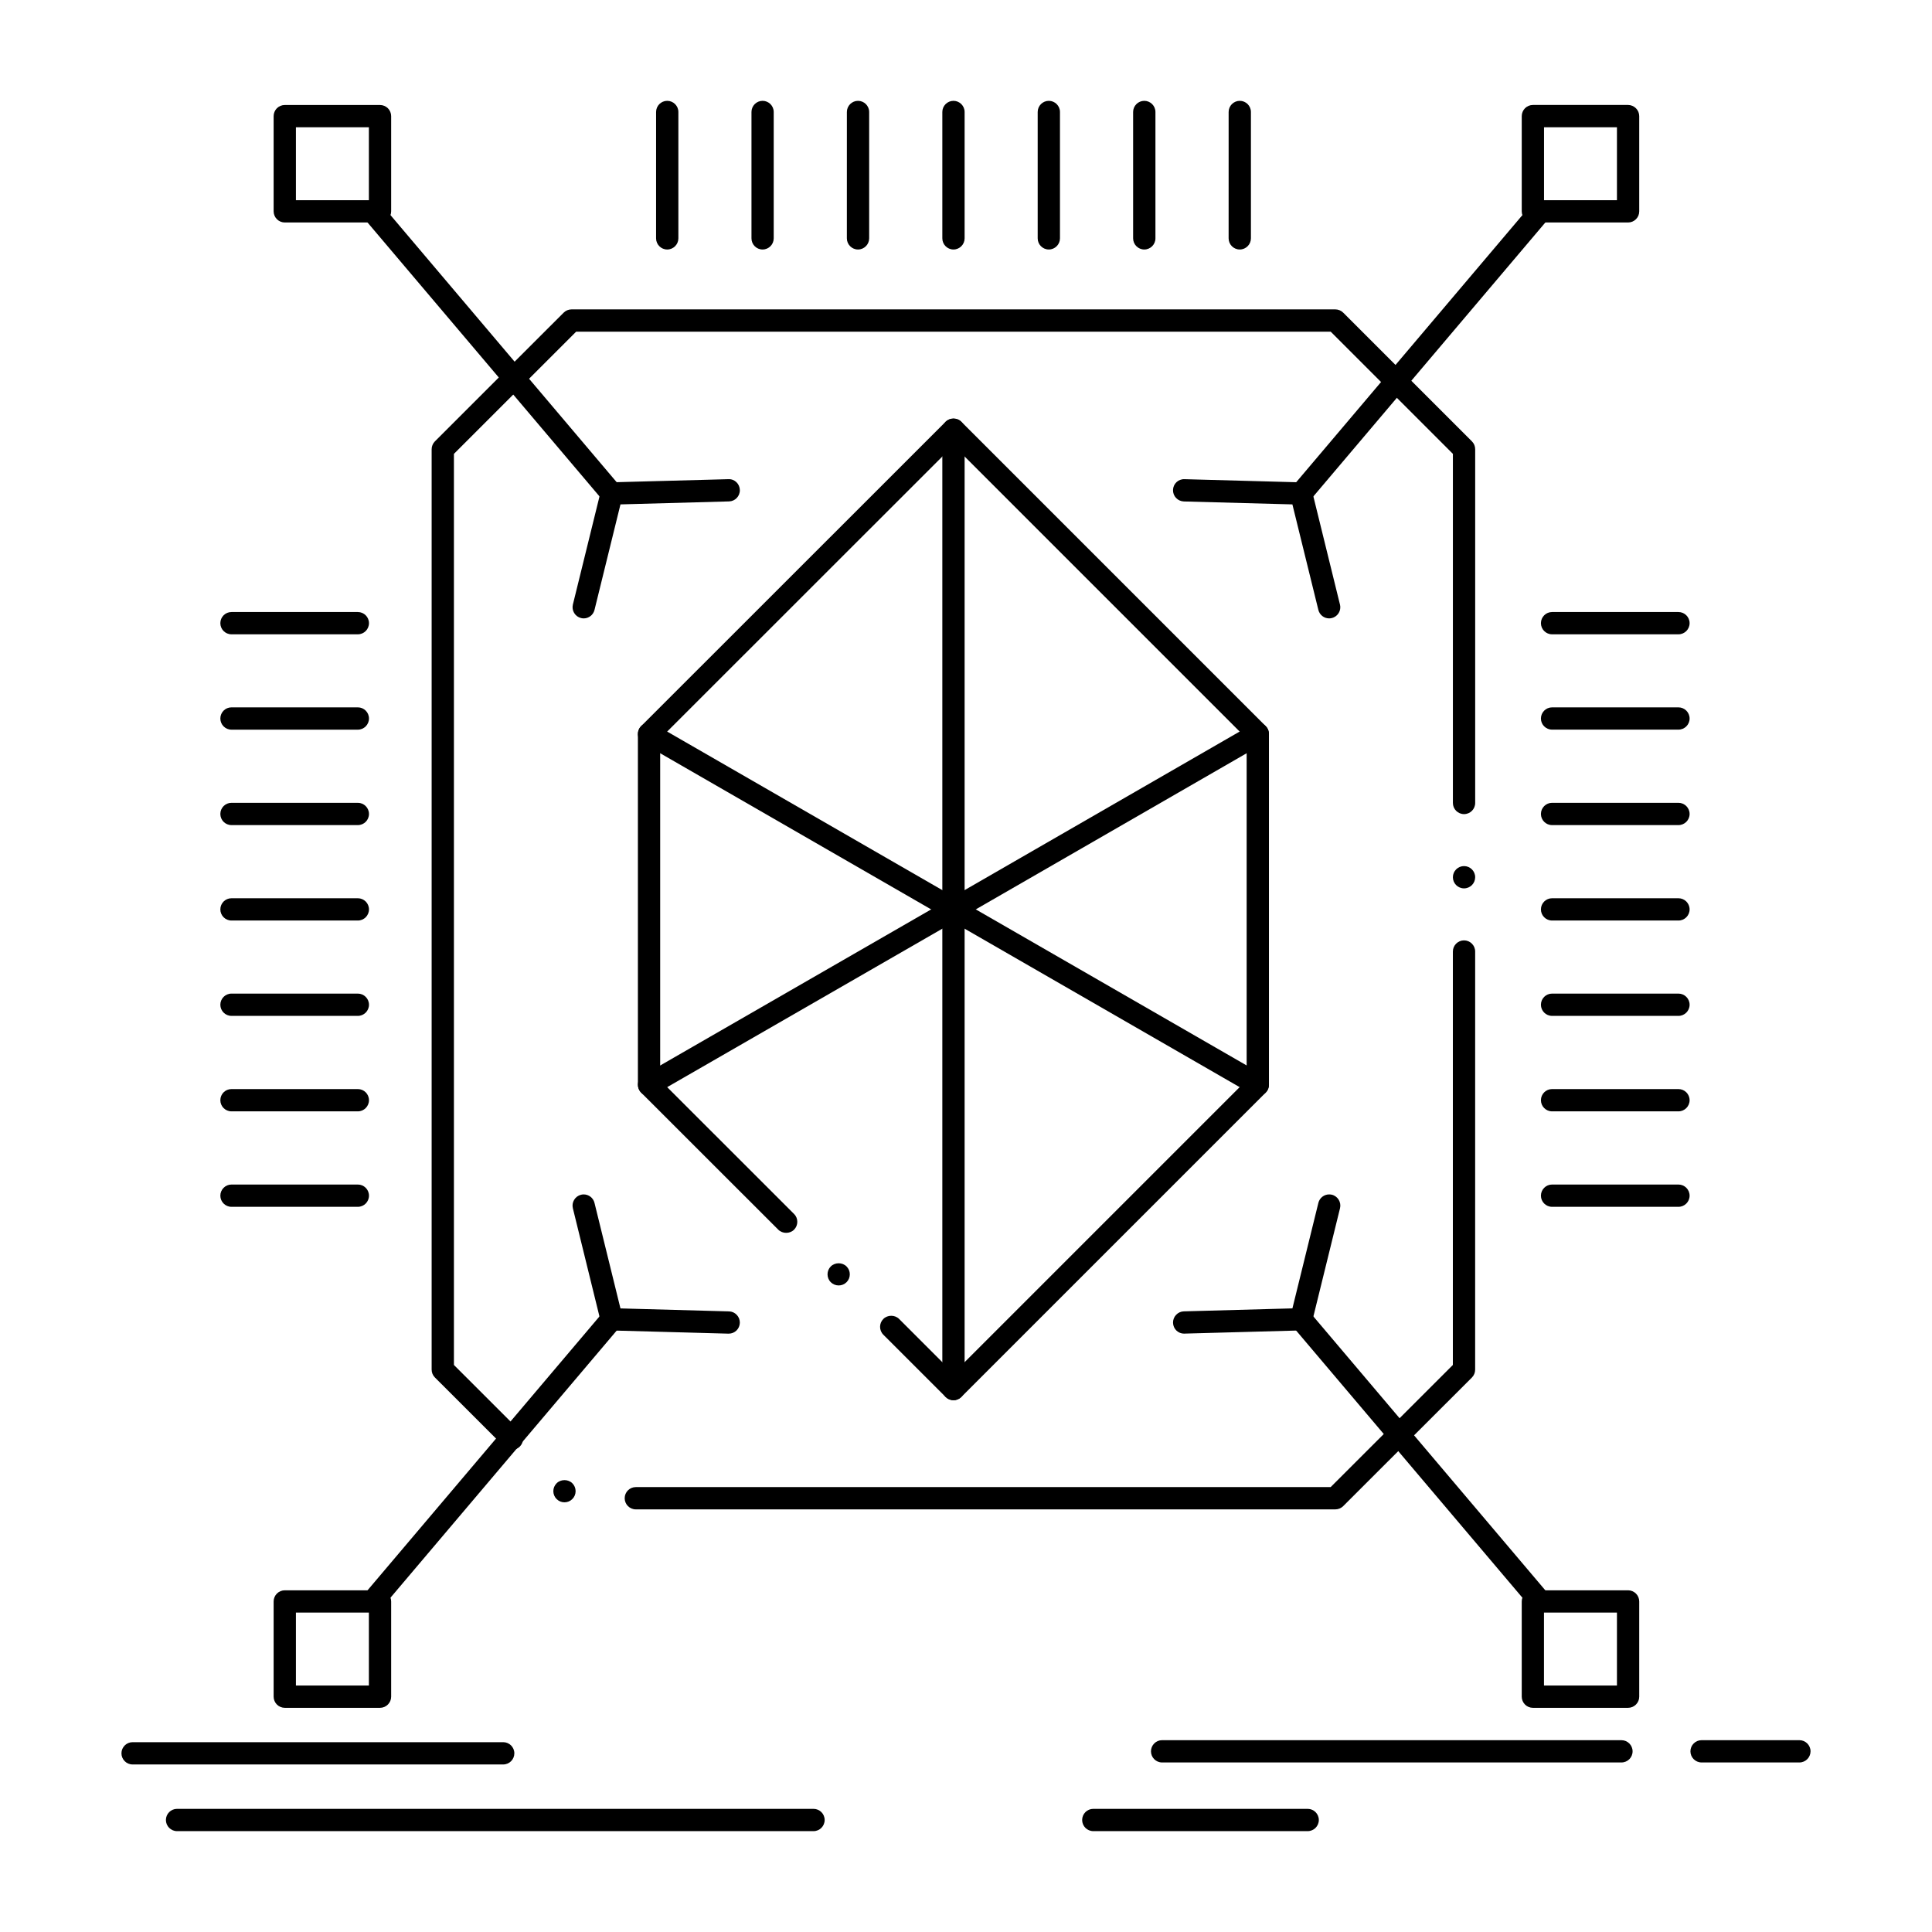 <?xml version="1.0" encoding="UTF-8"?>
<!-- Uploaded to: ICON Repo, www.iconrepo.com, Generator: ICON Repo Mixer Tools -->
<svg fill="#000000" width="800px" height="800px" version="1.1" viewBox="144 144 512 512" xmlns="http://www.w3.org/2000/svg">
 <g>
  <path d="m312.5 544c-1.633 0-2.953-1.328-2.953-2.953 0-1.633 1.32-2.953 2.953-2.953h184.14l32.383-32.363 0.004-109.57c0-1.625 1.328-2.953 2.953-2.953 1.633 0 2.953 1.328 2.953 2.953l-0.004 110.81c0 0.789-0.305 1.523-0.855 2.086l-34.117 34.086c-0.562 0.551-1.301 0.855-2.086 0.855zm-18.91-1.871c-0.789 0-1.523-0.305-2.086-0.867-1.152-1.152-1.152-3.019 0-4.172 1.113-1.121 3.059-1.121 4.172-0.012 0.562 0.562 0.867 1.309 0.867 2.098s-0.305 1.527-0.867 2.086c-0.551 0.555-1.289 0.867-2.086 0.867zm-13.926-13.91c-0.789 0-1.523-0.305-2.086-0.867l-18.32-18.305c-0.562-0.559-0.867-1.297-0.867-2.086v-243.9c0-0.777 0.316-1.543 0.867-2.098l34.117-34.105c0.551-0.551 1.309-0.867 2.086-0.867h202.42c0.777 0 1.535 0.316 2.086 0.867l34.117 34.117c0.551 0.551 0.855 1.301 0.855 2.086v93.734c0 1.633-1.32 2.953-2.953 2.953-1.625 0-2.953-1.32-2.953-2.953v-92.516l-32.383-32.383h-199.96l-32.395 32.383v241.45l17.457 17.445c0.562 0.551 0.867 1.301 0.867 2.086 0 0.789-0.305 1.523-0.855 2.086-0.562 0.566-1.301 0.871-2.098 0.871zm252.32-148.79c-1.625 0-2.953-1.32-2.953-2.953 0-1.625 1.328-2.953 2.953-2.953 1.633 0 2.953 1.328 2.953 2.953-0.004 1.637-1.32 2.953-2.953 2.953z"/>
  <path d="m396.68 515.07c-0.777 0-1.535-0.312-2.086-0.867l-16.5-16.492c-1.152-1.152-1.152-3.031 0-4.172 1.113-1.121 3.059-1.121 4.172-0.012l14.414 14.414 77.695-77.695v-90.52l-77.695-77.695-77.727 77.695v90.52l35.465 35.453h0.012c1.152 1.152 1.152 3.031 0 4.184-1.113 1.113-3.059 1.113-4.172 0l-36.34-36.32c-0.551-0.559-0.867-1.32-0.867-2.098v-92.957c0-0.777 0.316-1.535 0.867-2.086l80.68-80.648c1.113-1.113 3.059-1.113 4.172 0l80.648 80.648c0.562 0.551 0.867 1.301 0.867 2.086v92.957c0 0.789-0.305 1.535-0.867 2.098l-80.648 80.641c-0.555 0.555-1.312 0.867-2.09 0.867zm-30.426-30.414c-0.789 0-1.523-0.305-2.086-0.855-1.152-1.152-1.152-3.031 0-4.184 1.121-1.113 3.059-1.113 4.172 0 0.562 0.559 0.867 1.297 0.867 2.086 0 0.797-0.305 1.535-0.855 2.086-0.562 0.562-1.301 0.867-2.098 0.867z"/>
  <path d="m490.55 629.27h-56.816c-1.633 0-2.953-1.328-2.953-2.953 0-1.633 1.32-2.953 2.953-2.953h56.816c1.621 0 2.953 1.32 2.953 2.953 0 1.625-1.328 2.953-2.953 2.953z"/>
  <path d="m359.59 629.27h-168.67c-1.625 0-2.953-1.328-2.953-2.953 0-1.633 1.328-2.953 2.953-2.953h168.67c1.633 0 2.953 1.32 2.953 2.953 0 1.625-1.316 2.953-2.953 2.953z"/>
  <path d="m573.7 611.07h-121.74c-1.621 0-2.941-1.32-2.941-2.953 0-1.625 1.32-2.953 2.941-2.953l121.74 0.004c1.633 0 2.953 1.328 2.953 2.953 0 1.633-1.32 2.949-2.953 2.949z"/>
  <path d="m620.86 611.07h-25.918c-1.633 0-2.961-1.328-2.961-2.953s1.328-2.953 2.961-2.953h25.918c1.621 0 2.953 1.328 2.953 2.953-0.004 1.625-1.332 2.953-2.953 2.953z"/>
  <path d="m277.35 611.6h-98.211c-1.625 0-2.953-1.32-2.953-2.953 0-1.625 1.328-2.953 2.953-2.953h98.215c1.633 0 2.953 1.328 2.953 2.953-0.004 1.637-1.324 2.953-2.957 2.953z"/>
  <path d="m396.68 387.95c-0.523 0-1.023-0.137-1.477-0.395l-80.68-46.492c-0.68-0.395-1.172-1.031-1.379-1.789-0.195-0.766-0.098-1.566 0.297-2.242 0.531-0.914 1.504-1.477 2.566-1.477 0.512 0 1.023 0.137 1.465 0.395l80.68 46.492c0.68 0.395 1.172 1.031 1.379 1.789 0.207 0.766 0.098 1.566-0.297 2.242-0.52 0.918-1.504 1.477-2.555 1.477z"/>
  <path d="m396.68 387.95c-1.055 0-2.027-0.562-2.559-1.477-0.395-0.68-0.492-1.477-0.297-2.242 0.207-0.758 0.699-1.398 1.379-1.789l80.648-46.492c0.441-0.254 0.953-0.395 1.477-0.395 1.055 0 2.027 0.562 2.559 1.477 0.395 0.68 0.492 1.477 0.285 2.242-0.195 0.758-0.688 1.398-1.367 1.789l-80.648 46.492c-0.453 0.258-0.957 0.395-1.477 0.395z"/>
  <path d="m316 434.42c-1.055 0-2.027-0.559-2.559-1.477-0.395-0.68-0.492-1.477-0.285-2.242 0.195-0.758 0.688-1.398 1.379-1.789l80.668-46.465c0.453-0.254 0.965-0.395 1.477-0.395 1.055 0 2.035 0.57 2.559 1.484 0.809 1.406 0.324 3.219-1.082 4.023l-80.68 46.465c-0.441 0.266-0.953 0.395-1.477 0.395z"/>
  <path d="m477.32 434.42c-0.512 0-1.023-0.129-1.465-0.395l-80.648-46.465c-1.406-0.809-1.891-2.617-1.082-4.035 0.531-0.906 1.504-1.477 2.559-1.477 0.523 0 1.023 0.137 1.477 0.395l80.648 46.465c0.68 0.395 1.172 1.031 1.367 1.789 0.207 0.766 0.109 1.566-0.285 2.242-0.535 0.922-1.516 1.48-2.57 1.48z"/>
  <path d="m396.68 515.07c-1.625 0-2.953-1.32-2.953-2.953v-254.25c0-1.625 1.328-2.953 2.953-2.953s2.953 1.328 2.953 2.953v254.26c-0.004 1.633-1.32 2.949-2.953 2.949z"/>
  <path d="m488.84 277.73c-0.699 0-1.379-0.246-1.91-0.699-0.602-0.5-0.965-1.219-1.031-2.008-0.07-0.789 0.176-1.543 0.688-2.144l63.32-74.773c1.012-1.191 2.961-1.359 4.16-0.344 1.242 1.055 1.398 2.922 0.344 4.164l-63.32 74.766c-0.559 0.664-1.387 1.039-2.25 1.039z"/>
  <path d="m496.24 307.88c-1.359 0-2.539-0.926-2.863-2.254l-6.879-27.957-28.762-0.777c-0.789-0.031-1.523-0.355-2.066-0.926-0.543-0.57-0.828-1.328-0.809-2.117 0.039-1.633 1.398-2.922 3.031-2.863l31.016 0.848c1.328 0.031 2.473 0.953 2.785 2.242l7.41 30.129c0 0.012 0.012 0.012 0.012 0.012 0.383 1.586-0.582 3.188-2.164 3.57-0.238 0.066-0.473 0.094-0.711 0.094z"/>
  <path d="m575.46 202.96h-25.23c-0.789 0-1.543-0.316-2.098-0.867-0.543-0.543-0.855-1.309-0.855-2.086v-25.227c0-0.777 0.316-1.543 0.855-2.086 0.551-0.551 1.309-0.875 2.098-0.875h25.23c0.777 0 1.535 0.324 2.086 0.875 0.551 0.543 0.867 1.309 0.867 2.086v25.23c0 0.789-0.305 1.535-0.867 2.086-0.562 0.559-1.301 0.863-2.086 0.863zm-22.277-5.902h19.324v-19.336h-19.324z"/>
  <path d="m306.09 277.73c-0.867 0-1.691-0.375-2.254-1.043l-63.32-74.766c-1.055-1.238-0.895-3.109 0.344-4.164 1.199-1.012 3.148-0.848 4.164 0.344l63.32 74.773c0.512 0.602 0.746 1.359 0.688 2.144-0.07 0.789-0.434 1.504-1.031 2.008-0.531 0.457-1.211 0.703-1.91 0.703z"/>
  <path d="m298.69 307.88c-0.234 0-0.473-0.031-0.707-0.09-0.766-0.188-1.406-0.66-1.82-1.34-0.402-0.668-0.531-1.465-0.344-2.234l7.418-30.141c0.316-1.289 1.457-2.215 2.785-2.254l31.016-0.836c1.652-0.078 2.981 1.23 3.031 2.863 0.039 1.633-1.238 2.992-2.875 3.031l-28.762 0.789-6.879 27.957c-0.328 1.332-1.508 2.254-2.863 2.254z"/>
  <path d="m244.71 202.96h-25.242c-0.777 0-1.535-0.316-2.086-0.867s-0.867-1.309-0.867-2.086v-25.227c0-0.777 0.316-1.543 0.867-2.098 0.551-0.543 1.309-0.855 2.086-0.855h25.238c0.777 0 1.535 0.316 2.086 0.855 0.551 0.551 0.867 1.32 0.867 2.098v25.23c0 0.777-0.316 1.535-0.867 2.086-0.547 0.551-1.305 0.863-2.082 0.863zm-22.289-5.902h19.336v-19.336h-19.336z"/>
  <path d="m552.16 571.35c-0.867 0-1.684-0.375-2.254-1.043l-63.32-74.766c-1.055-1.238-0.895-3.109 0.344-4.16 1.199-1.012 3.148-0.848 4.16 0.344l63.32 74.766c1.055 1.238 0.895 3.109-0.344 4.16-0.531 0.453-1.207 0.699-1.906 0.699z"/>
  <path d="m457.82 497.43c-1.613 0-2.914-1.258-2.953-2.875-0.02-0.789 0.266-1.535 0.809-2.106 0.543-0.582 1.277-0.906 2.066-0.926l28.762-0.789 6.879-27.957v-0.012c0.336-1.32 1.504-2.234 2.863-2.234 0.234 0 0.473 0.027 0.711 0.078 1.574 0.395 2.547 1.996 2.164 3.574l-7.418 30.148c-0.312 1.277-1.457 2.203-2.785 2.242l-31.016 0.844c-0.035 0.012-0.055 0.012-0.082 0.012z"/>
  <path d="m575.46 596.59h-25.23c-0.777 0-1.543-0.316-2.086-0.867-0.551-0.551-0.867-1.309-0.867-2.086v-25.238c0-0.777 0.316-1.535 0.867-2.086 0.543-0.551 1.309-0.867 2.086-0.867h25.23c0.777 0 1.535 0.316 2.086 0.867 0.551 0.551 0.867 1.309 0.867 2.086v25.238c0 0.789-0.305 1.523-0.867 2.086-0.562 0.559-1.301 0.867-2.086 0.867zm-22.289-5.906h19.336v-19.336h-19.336z"/>
  <path d="m242.77 571.35c-0.699 0-1.379-0.246-1.91-0.699-1.238-1.055-1.398-2.922-0.344-4.16l63.32-74.766c1.012-1.191 2.961-1.359 4.164-0.344 1.238 1.051 1.398 2.922 0.344 4.16l-63.32 74.766c-0.559 0.672-1.387 1.043-2.254 1.043z"/>
  <path d="m337.11 497.43h-0.078l-31.016-0.844c-1.328-0.039-2.469-0.965-2.793-2.242l-7.41-30.148v-0.012c-0.188-0.758-0.059-1.555 0.344-2.223 0.402-0.668 1.055-1.152 1.82-1.34 0.234-0.059 0.473-0.09 0.707-0.09 1.359 0 2.539 0.926 2.863 2.254l6.879 27.957 28.762 0.789c0.789 0.02 1.523 0.344 2.066 0.926 0.543 0.57 0.828 1.32 0.809 2.106-0.047 1.609-1.336 2.867-2.953 2.867z"/>
  <path d="m244.71 596.59h-25.242c-0.766 0-1.535-0.316-2.086-0.867-0.551-0.551-0.867-1.309-0.867-2.086v-25.238c0-0.777 0.316-1.535 0.867-2.086 0.551-0.551 1.309-0.867 2.086-0.867h25.238c0.777 0 1.535 0.316 2.086 0.867 0.551 0.551 0.867 1.309 0.867 2.086v25.238c0 0.789-0.305 1.523-0.867 2.086-0.559 0.559-1.297 0.867-2.082 0.867zm-22.289-5.906h19.336v-19.336h-19.336z"/>
  <path d="m320.82 210.12c-1.633 0-2.953-1.328-2.953-2.953l0.004-33.492c0-1.625 1.32-2.953 2.953-2.953 1.625 0 2.953 1.328 2.953 2.953v33.496c-0.004 1.621-1.332 2.949-2.957 2.949z"/>
  <path d="m346.09 210.12c-1.625 0-2.941-1.328-2.941-2.953v-33.492c0-1.625 1.32-2.953 2.941-2.953 1.633 0 2.953 1.328 2.953 2.953v33.496c-0.004 1.621-1.32 2.949-2.953 2.949z"/>
  <path d="m371.38 210.12c-1.625 0-2.953-1.328-2.953-2.953l0.004-33.492c0-1.625 1.328-2.953 2.953-2.953s2.953 1.328 2.953 2.953v33.496c-0.004 1.621-1.332 2.949-2.957 2.949z"/>
  <path d="m396.68 210.12c-1.625 0-2.953-1.328-2.953-2.953v-33.492c0-1.625 1.328-2.953 2.953-2.953s2.953 1.328 2.953 2.953v33.496c-0.004 1.621-1.332 2.949-2.953 2.949z"/>
  <path d="m421.95 210.12c-1.633 0-2.953-1.328-2.953-2.953v-33.492c0-1.625 1.32-2.953 2.953-2.953 1.625 0 2.953 1.328 2.953 2.953v33.496c-0.004 1.621-1.332 2.949-2.953 2.949z"/>
  <path d="m447.25 210.12c-1.633 0-2.961-1.328-2.961-2.953v-33.492c0-1.625 1.328-2.953 2.961-2.953 1.625 0 2.953 1.328 2.953 2.953v33.496c0 1.621-1.328 2.949-2.953 2.949z"/>
  <path d="m472.55 210.12c-1.633 0-2.953-1.328-2.953-2.953l0.004-33.492c0-1.625 1.32-2.953 2.953-2.953 1.625 0 2.953 1.328 2.953 2.953v33.496c-0.004 1.621-1.332 2.949-2.957 2.949z"/>
  <path d="m238.83 312.1h-33.484c-1.633 0-2.953-1.328-2.953-2.953 0-1.633 1.32-2.953 2.953-2.953h33.484c1.633 0 2.953 1.32 2.953 2.953 0 1.625-1.32 2.953-2.953 2.953z"/>
  <path d="m238.83 337.37h-33.484c-1.633 0-2.953-1.328-2.953-2.961 0-1.625 1.32-2.953 2.953-2.953h33.484c1.633 0 2.953 1.328 2.953 2.953 0 1.633-1.32 2.961-2.953 2.961z"/>
  <path d="m238.83 362.66h-33.484c-1.633 0-2.953-1.32-2.953-2.953 0-1.625 1.32-2.953 2.953-2.953h33.484c1.633 0 2.953 1.328 2.953 2.953 0 1.633-1.32 2.953-2.953 2.953z"/>
  <path d="m238.83 387.95h-33.484c-1.633 0-2.953-1.32-2.953-2.953 0-1.625 1.32-2.953 2.953-2.953h33.484c1.633 0 2.953 1.328 2.953 2.953 0 1.637-1.32 2.953-2.953 2.953z"/>
  <path d="m238.83 413.22h-33.484c-1.633 0-2.953-1.328-2.953-2.953 0-1.621 1.32-2.953 2.953-2.953h33.484c1.633 0 2.953 1.328 2.953 2.953s-1.32 2.953-2.953 2.953z"/>
  <path d="m238.83 438.52h-33.484c-1.633 0-2.953-1.328-2.953-2.953 0-1.633 1.32-2.953 2.953-2.953h33.484c1.633 0 2.953 1.32 2.953 2.953 0 1.629-1.32 2.953-2.953 2.953z"/>
  <path d="m238.83 463.82h-33.484c-1.625 0-2.953-1.328-2.953-2.953 0-1.633 1.328-2.953 2.953-2.953h33.484c1.633 0 2.953 1.32 2.953 2.953 0 1.625-1.32 2.953-2.953 2.953z"/>
  <path d="m588.81 312.1h-33.496c-1.625 0-2.953-1.328-2.953-2.953 0-1.633 1.328-2.953 2.953-2.953h33.496c1.625 0 2.953 1.32 2.953 2.953 0 1.625-1.328 2.953-2.953 2.953z"/>
  <path d="m588.81 337.36h-33.496c-1.625 0-2.953-1.32-2.953-2.941 0-1.633 1.328-2.961 2.953-2.961h33.496c1.625 0 2.953 1.328 2.953 2.961 0 1.625-1.328 2.941-2.953 2.941z"/>
  <path d="m588.81 362.66h-33.496c-1.625 0-2.953-1.32-2.953-2.953 0-1.625 1.328-2.953 2.953-2.953h33.496c1.625 0 2.953 1.328 2.953 2.953 0 1.633-1.328 2.953-2.953 2.953z"/>
  <path d="m588.81 387.95h-33.496c-1.625 0-2.953-1.32-2.953-2.953 0-1.625 1.328-2.953 2.953-2.953h33.496c1.625 0 2.953 1.328 2.953 2.953 0 1.637-1.328 2.953-2.953 2.953z"/>
  <path d="m588.81 413.22h-33.496c-1.625 0-2.953-1.328-2.953-2.953 0-1.633 1.328-2.953 2.953-2.953h33.496c1.625 0 2.953 1.32 2.953 2.953 0 1.625-1.328 2.953-2.953 2.953z"/>
  <path d="m588.81 438.52h-33.496c-1.625 0-2.953-1.328-2.953-2.953 0-1.633 1.328-2.953 2.953-2.953h33.496c1.625 0 2.953 1.32 2.953 2.953 0 1.629-1.328 2.953-2.953 2.953z"/>
  <path d="m588.81 463.82h-33.496c-1.625 0-2.953-1.328-2.953-2.953 0-1.633 1.328-2.953 2.953-2.953h33.496c1.625 0 2.953 1.32 2.953 2.953 0 1.625-1.328 2.953-2.953 2.953z"/>
 </g>
</svg>